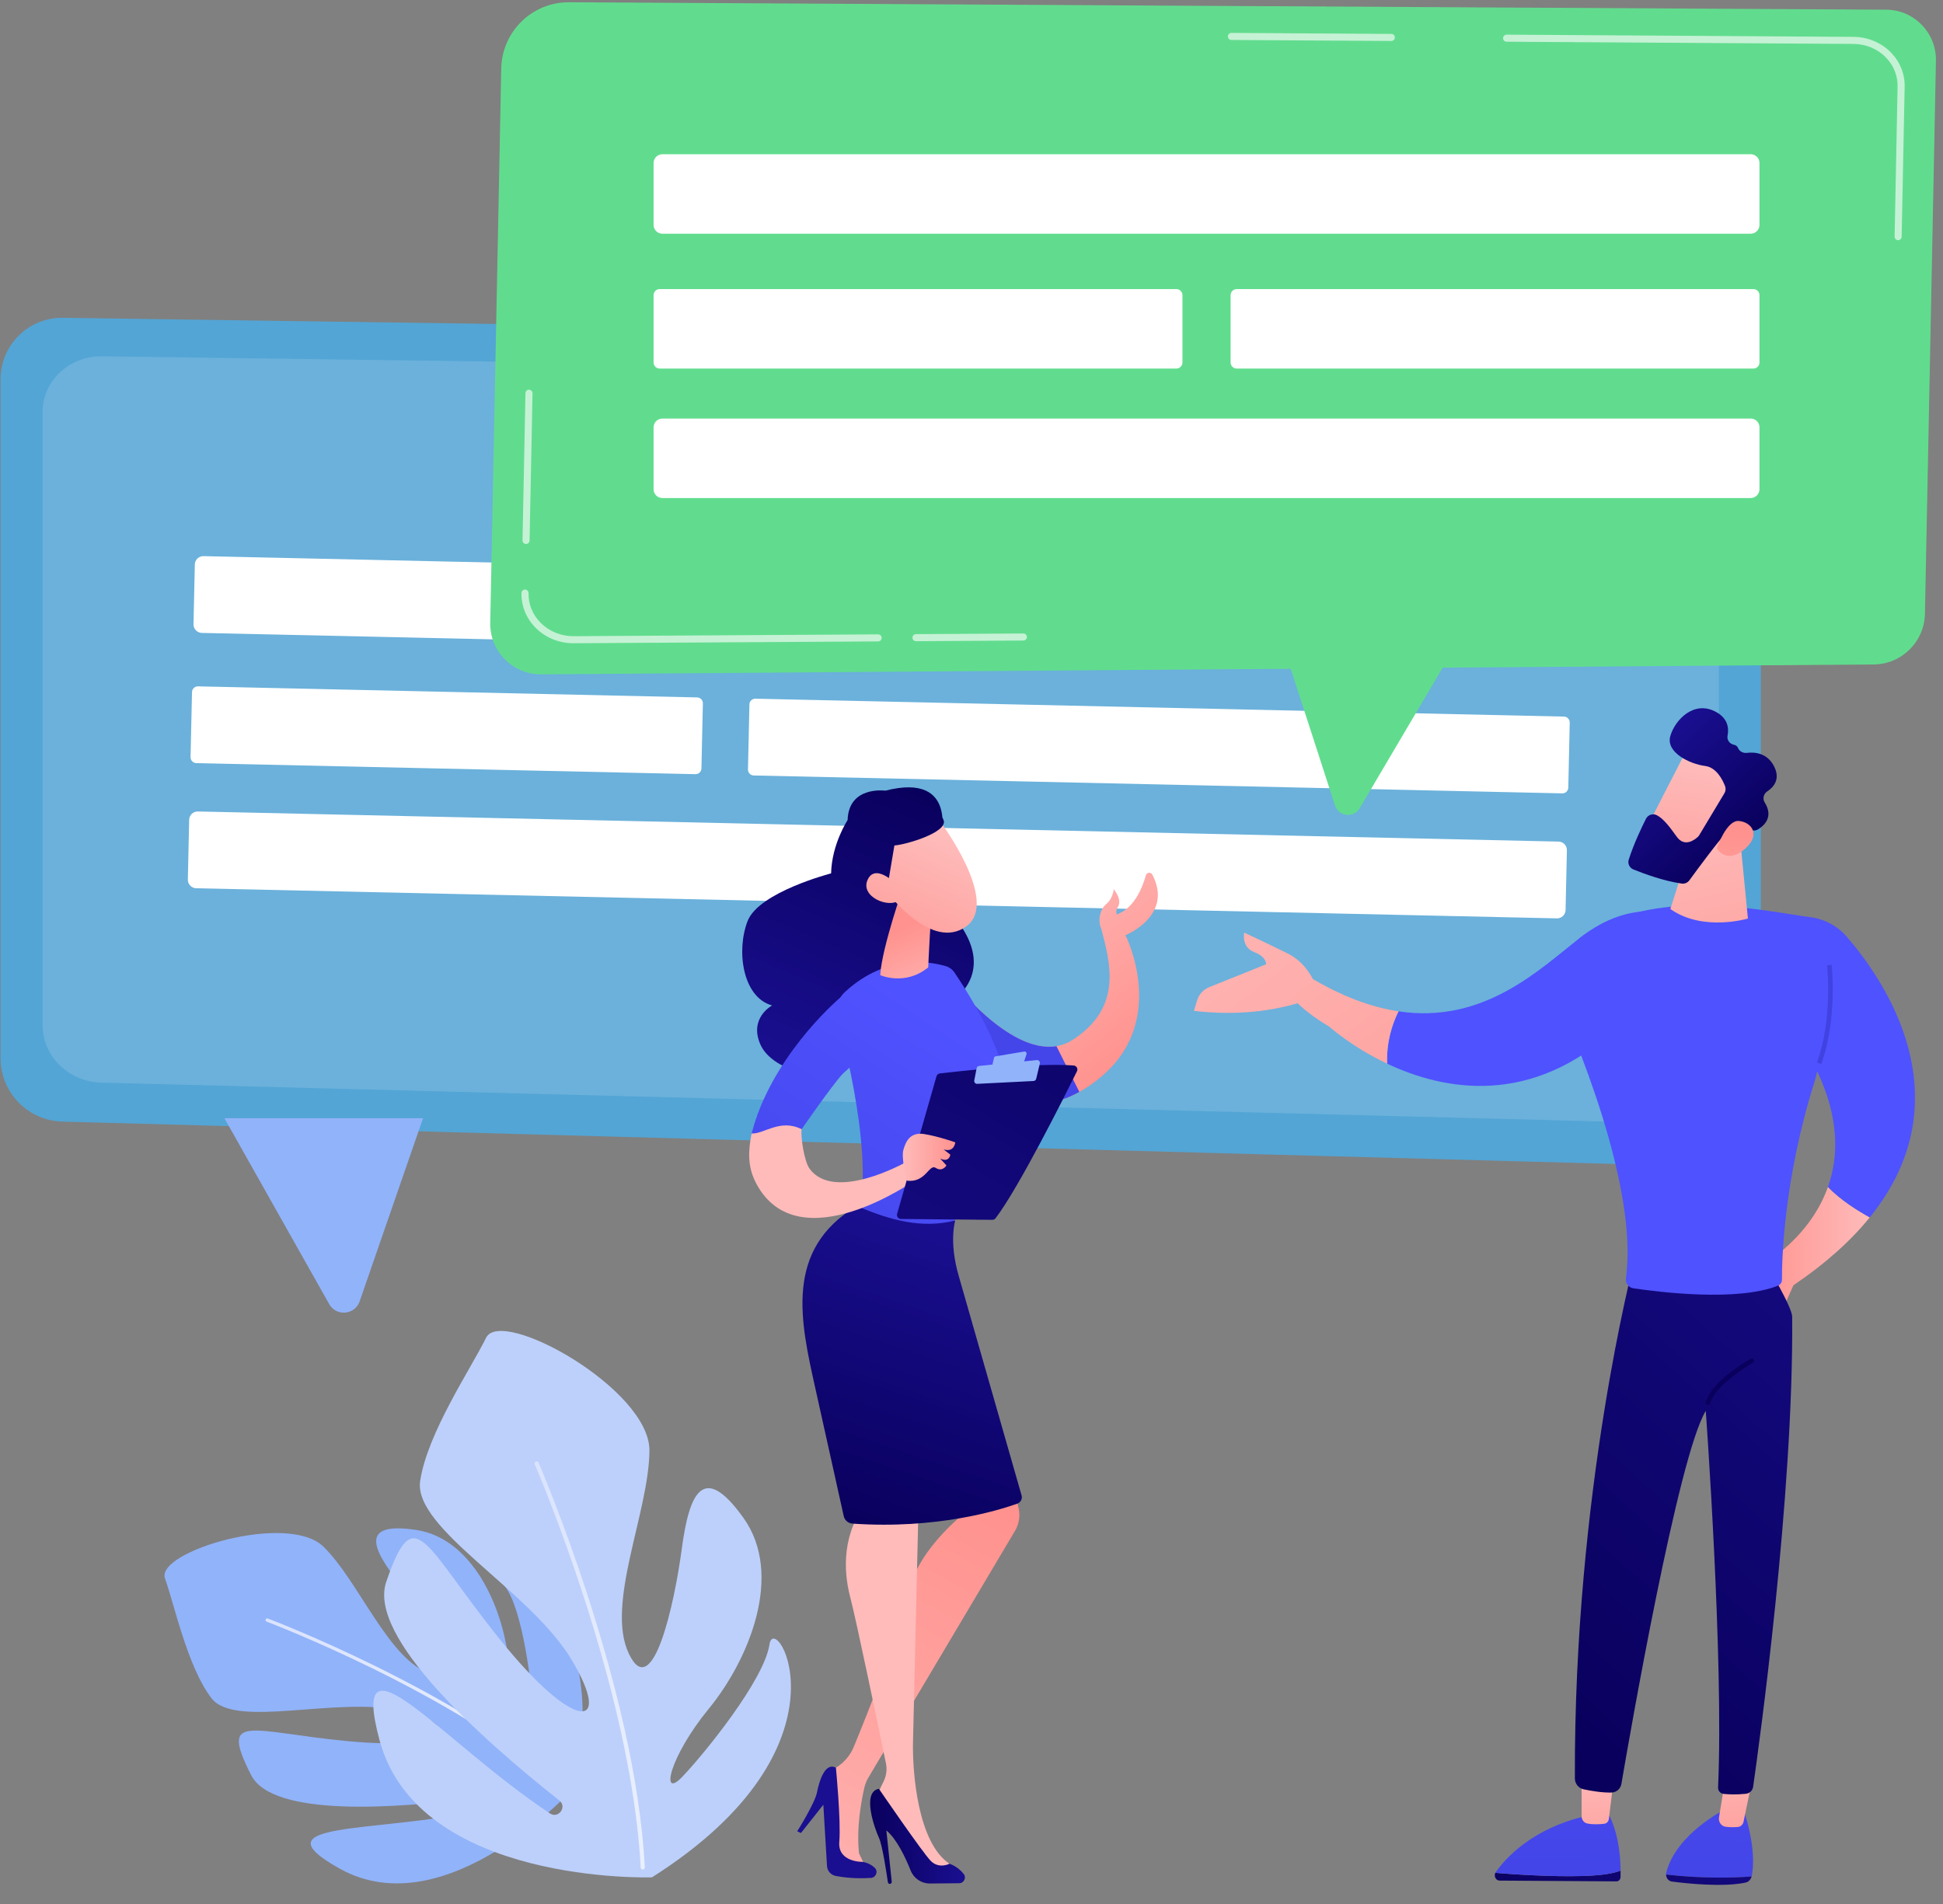 <svg width="100" height="98" viewBox="0 0 100 98" fill="none" xmlns="http://www.w3.org/2000/svg">
<rect x="0" y="0" width="100" height="98" fill="#808080" stroke="none"/>
<path d="M29.576 91.99C29.576 91.99 22.989 99.252 17.488 96.183C13.066 93.716 19.348 94.361 24.676 93.195C25.094 93.104 24.985 92.479 24.561 92.535C20.392 93.088 14.03 93.54 12.926 91.366C11.258 88.084 12.875 89.148 17.951 89.623C23.028 90.097 24.006 88.843 20.692 88.062C17.379 87.282 12.107 89.008 10.88 87.403C9.652 85.797 8.98 82.61 8.491 81.239C8.002 79.868 14.81 77.811 16.651 79.611C18.491 81.41 19.986 85.427 22.17 86.16C24.355 86.894 22.005 83.341 20.556 81.507C19.108 79.673 18.533 78.31 21.428 78.748C24.322 79.185 25.852 82.717 26.157 85.354C26.462 87.991 27.482 89.466 27.436 88.161C27.389 86.857 26.916 82.856 25.991 81.653C25.066 80.451 31.67 81.918 29.576 91.99Z" fill="#91B3FA"/>
<path d="M29.04 92.059C29.011 92.07 28.977 92.065 28.952 92.043C23.298 87.097 13.815 83.502 13.72 83.466C13.675 83.449 13.653 83.399 13.67 83.355C13.686 83.31 13.736 83.287 13.781 83.304C13.877 83.34 23.388 86.946 29.066 91.913C29.102 91.945 29.106 91.999 29.074 92.035C29.065 92.046 29.053 92.054 29.04 92.059Z" fill="url(#paint0_linear_15_3162)"/>
<path d="M33.553 96.628C33.553 96.628 21.523 97.025 19.529 89.553C17.927 83.548 22.725 89.636 28.304 93.338C28.742 93.629 29.2 92.998 28.788 92.672C24.739 89.469 18.906 84.247 19.879 81.416C21.347 77.142 21.79 79.477 25.709 84.357C29.628 89.237 31.569 89.029 29.426 85.441C27.284 81.853 21.258 78.681 21.625 76.226C21.991 73.772 24.228 70.457 25.018 68.855C25.808 67.252 33.438 71.498 33.424 74.658C33.41 77.818 31.146 82.567 32.366 85.119C33.585 87.671 34.71 82.564 35.089 79.721C35.468 76.877 36.179 75.206 38.266 78.131C40.353 81.057 38.546 85.423 36.482 87.945C34.418 90.467 33.989 92.625 35.099 91.47C36.21 90.315 39.333 86.48 39.603 84.637C39.873 82.794 44.221 89.87 33.553 96.628Z" fill="#BDD0FB"/>
<path d="M33.034 96.215C32.999 96.199 32.975 96.165 32.973 96.124C32.503 86.914 27.572 75.482 27.522 75.368C27.498 75.314 27.523 75.251 27.577 75.228C27.631 75.204 27.693 75.229 27.717 75.283C27.767 75.398 32.714 86.864 33.185 96.113C33.188 96.172 33.143 96.222 33.084 96.225C33.066 96.226 33.049 96.222 33.034 96.215Z" fill="url(#paint1_linear_15_3162)"/>
<path d="M87.343 60.024L3.207 57.729C1.438 57.681 0.028 56.232 0.028 54.462V19.521C0.028 17.756 1.473 16.332 3.238 16.357L86.421 17.541C88.752 17.575 90.624 19.473 90.624 21.804V56.831C90.624 58.629 89.141 60.073 87.343 60.024Z" fill="#53A5D5"/>
<path opacity="0.14" d="M85.34 57.797L5.221 55.723C3.536 55.679 2.194 54.371 2.194 52.771V21.197C2.194 19.602 3.569 18.315 5.25 18.338L84.463 19.407C86.682 19.437 88.465 21.153 88.465 23.26V54.912C88.465 56.536 87.052 57.841 85.34 57.797Z" fill="white"/>
<path d="M11.551 57.555L16.943 67.124C17.307 67.771 18.265 67.685 18.509 66.983L21.773 57.555H11.551Z" fill="#91B3FA"/>
<path d="M44.551 19.05C44.55 19.05 44.55 19.05 44.549 19.05L34.447 18.913C34.347 18.912 34.267 18.83 34.269 18.73C34.27 18.629 34.351 18.554 34.453 18.551L44.554 18.687C44.654 18.689 44.734 18.771 44.733 18.871C44.731 18.97 44.65 19.05 44.551 19.05Z" fill="white"/>
<path d="M80.42 34.127L10.386 32.577C10.146 32.571 9.954 32.37 9.959 32.13L10.027 29.052C10.032 28.812 10.233 28.62 10.473 28.625L80.507 30.175C80.747 30.18 80.939 30.381 80.934 30.621L80.866 33.7C80.861 33.94 80.66 34.132 80.42 34.127Z" fill="white"/>
<path d="M80.129 47.269L10.095 45.719C9.855 45.714 9.663 45.513 9.668 45.273L9.736 42.194C9.741 41.954 9.942 41.762 10.182 41.767L80.216 43.317C80.456 43.322 80.648 43.523 80.643 43.763L80.575 46.842C80.57 47.082 80.369 47.274 80.129 47.269Z" fill="white"/>
<path d="M35.793 39.847L10.103 39.279C9.937 39.275 9.804 39.136 9.807 38.971L9.882 35.623C9.885 35.456 10.024 35.324 10.19 35.327L35.88 35.896C36.046 35.9 36.179 36.038 36.175 36.204L36.101 39.552C36.097 39.718 35.959 39.851 35.793 39.847Z" fill="white"/>
<path d="M80.406 40.835L38.791 39.914C38.625 39.91 38.492 39.771 38.496 39.605L38.57 36.257C38.574 36.091 38.712 35.959 38.879 35.962L80.493 36.883C80.659 36.887 80.792 37.026 80.789 37.192L80.715 40.54C80.711 40.706 80.572 40.839 80.406 40.835Z" fill="white"/>
<path d="M27.852 34.708L96.428 34.201C97.87 34.191 99.041 33.034 99.07 31.592L99.636 3.128C99.664 1.69 98.511 0.507 97.073 0.499L29.291 0.116C27.391 0.105 25.836 1.622 25.798 3.521L25.231 32.054C25.202 33.519 26.387 34.719 27.852 34.708Z" fill="#61DC8E"/>
<path d="M74.528 33.891L69.981 41.598C69.673 42.12 68.894 42.034 68.708 41.458L66.201 33.725L74.528 33.891Z" fill="#61DC8E"/>
<g opacity="0.63">
<path d="M47.143 33.002C47.043 33.002 46.962 32.922 46.962 32.822C46.961 32.722 47.042 32.64 47.142 32.639L52.669 32.606C52.669 32.606 52.67 32.606 52.67 32.606C52.77 32.606 52.851 32.687 52.851 32.787C52.852 32.887 52.771 32.968 52.671 32.969L47.144 33.002C47.144 33.002 47.143 33.002 47.143 33.002Z" fill="white"/>
</g>
<g opacity="0.63">
<path d="M29.504 33.108C28.771 33.108 28.064 32.817 27.561 32.307C27.083 31.822 26.826 31.188 26.84 30.522C26.842 30.422 26.924 30.343 27.024 30.344C27.125 30.346 27.204 30.429 27.202 30.529C27.191 31.096 27.41 31.637 27.82 32.052C28.255 32.493 28.867 32.745 29.504 32.745C29.509 32.745 29.513 32.745 29.518 32.745L45.194 32.651C45.194 32.651 45.194 32.651 45.195 32.651C45.294 32.651 45.376 32.732 45.376 32.831C45.377 32.931 45.296 33.013 45.196 33.014L29.52 33.108C29.515 33.108 29.509 33.108 29.504 33.108Z" fill="white"/>
</g>
<g opacity="0.63">
<path d="M27.075 27.999C27.074 27.999 27.072 27.999 27.071 27.999C26.971 27.997 26.892 27.915 26.893 27.814L27.044 20.235C27.046 20.137 27.127 20.058 27.225 20.058C27.227 20.058 27.228 20.058 27.229 20.058C27.329 20.06 27.409 20.142 27.407 20.243L27.256 27.822C27.254 27.92 27.173 27.999 27.075 27.999Z" fill="white"/>
</g>
<g opacity="0.63">
<path d="M71.608 2.109C71.608 2.109 71.607 2.109 71.607 2.109L63.376 2.057C63.276 2.056 63.195 1.974 63.196 1.874C63.197 1.774 63.278 1.694 63.377 1.694C63.378 1.694 63.378 1.694 63.378 1.694L71.609 1.746C71.709 1.747 71.79 1.829 71.789 1.929C71.789 2.029 71.708 2.109 71.608 2.109Z" fill="white"/>
</g>
<g opacity="0.63">
<path d="M97.691 12.362C97.69 12.362 97.689 12.362 97.687 12.362C97.587 12.36 97.508 12.277 97.51 12.177L97.663 4.454C97.674 3.898 97.461 3.366 97.061 2.956C96.635 2.518 96.029 2.264 95.4 2.261L77.538 2.147C77.438 2.146 77.357 2.065 77.358 1.964C77.359 1.865 77.44 1.784 77.539 1.784C77.54 1.784 77.54 1.784 77.54 1.784L95.403 1.898C96.128 1.903 96.827 2.196 97.321 2.703C97.788 3.183 98.039 3.807 98.026 4.461L97.872 12.184C97.87 12.283 97.79 12.362 97.691 12.362Z" fill="white"/>
</g>
<path d="M90.104 12.029H34.09C33.841 12.029 33.638 11.825 33.638 11.577V8.39C33.638 8.141 33.841 7.938 34.09 7.938H90.104C90.352 7.938 90.555 8.141 90.555 8.39V11.577C90.555 11.825 90.352 12.029 90.104 12.029Z" fill="white"/>
<path d="M90.104 25.634H34.09C33.841 25.634 33.638 25.43 33.638 25.182V21.995C33.638 21.746 33.841 21.543 34.09 21.543H90.104C90.352 21.543 90.555 21.746 90.555 21.995V25.182C90.555 25.43 90.352 25.634 90.104 25.634Z" fill="white"/>
<path d="M60.545 18.97H33.95C33.778 18.97 33.638 18.829 33.638 18.657V15.192C33.638 15.02 33.778 14.879 33.95 14.879H60.545C60.716 14.879 60.857 15.02 60.857 15.192V18.657C60.857 18.829 60.716 18.97 60.545 18.97Z" fill="white"/>
<path d="M90.243 18.97H63.648C63.477 18.97 63.336 18.829 63.336 18.657V15.192C63.336 15.02 63.477 14.879 63.648 14.879H90.243C90.415 14.879 90.555 15.02 90.555 15.192V18.657C90.555 18.829 90.415 18.97 90.243 18.97Z" fill="white"/>
<path d="M94.08 61.089C94.693 61.743 95.595 62.308 96.23 62.66C95.281 63.832 93.999 65.005 92.301 66.154L91.815 67.245L90.258 65.378C90.258 65.378 93.052 63.988 94.08 61.089Z" fill="url(#paint2_linear_15_3162)"/>
<path d="M85.747 96.485C85.746 96.451 85.749 96.418 85.757 96.384C86.262 94.384 88.765 93.139 88.765 93.139L89.757 93.216C90.327 94.979 90.254 96.06 90.162 96.541C90.16 96.555 90.156 96.567 90.152 96.58C89.334 96.653 87.65 96.701 85.747 96.485Z" fill="url(#paint3_linear_15_3162)"/>
<path d="M90.152 96.58C90.108 96.741 89.989 96.866 89.837 96.898C88.673 97.143 86.823 96.946 86.046 96.844C85.875 96.822 85.75 96.664 85.747 96.485C87.65 96.701 89.334 96.653 90.152 96.58Z" fill="url(#paint4_linear_15_3162)"/>
<path d="M90.156 91.739L89.736 93.761C89.705 93.91 89.591 94.021 89.453 94.034C89.284 94.049 89.044 94.059 88.802 94.023C88.585 93.991 88.434 93.771 88.473 93.535L88.765 91.739H90.156Z" fill="url(#paint5_linear_15_3162)"/>
<path d="M81.451 96.56C82.547 96.529 83.113 96.4 83.406 96.281C83.407 96.39 83.406 96.501 83.403 96.615C83.399 96.738 83.308 96.836 83.196 96.835L77.181 96.796C76.989 96.795 76.877 96.573 76.96 96.397C77.749 96.462 79.758 96.608 81.451 96.56Z" fill="url(#paint6_linear_15_3162)"/>
<path d="M76.96 96.397C76.968 96.382 76.974 96.366 76.984 96.352C77.515 95.609 78.868 94.131 81.542 93.49L82.825 93.45C82.825 93.45 83.395 94.442 83.406 96.281C83.113 96.401 82.547 96.53 81.451 96.56C79.758 96.608 77.749 96.462 76.96 96.397Z" fill="url(#paint7_linear_15_3162)"/>
<path d="M83.062 91.506C83.048 91.601 82.872 93.054 82.804 93.618C82.788 93.752 82.691 93.855 82.569 93.87C82.35 93.896 81.997 93.92 81.688 93.856C81.521 93.822 81.4 93.662 81.4 93.475V91.195L83.062 91.506Z" fill="url(#paint8_linear_15_3162)"/>
<path d="M84.091 64.99C84.091 64.99 80.998 76.746 81.054 91.54C81.055 91.809 81.244 92.042 81.508 92.098C81.897 92.18 82.469 92.277 82.942 92.263C83.195 92.256 83.406 92.069 83.448 91.82C83.882 89.276 86.371 74.947 87.79 72.62C87.79 72.62 88.723 85.383 88.424 92.004C88.417 92.169 88.537 92.311 88.701 92.331C88.95 92.359 89.347 92.381 89.853 92.327C90.044 92.307 90.199 92.162 90.227 91.971C90.536 89.818 92.314 77.004 92.238 67.774C92.234 67.253 90.862 64.99 90.862 64.99H84.091Z" fill="url(#paint9_linear_15_3162)"/>
<path d="M79.789 50.762C80.291 50.133 80.731 49.458 81.099 48.763C81.613 47.792 81.14 49.391 81.281 48.295C85.128 45.519 90.923 46.924 93.164 47.206C93.899 47.299 94.571 47.661 95.055 48.222C96.976 50.444 101.19 56.529 96.23 62.66C95.595 62.308 94.693 61.743 94.08 61.089C94.629 59.542 94.674 57.565 93.524 55.141C93.484 55.333 93.436 55.523 93.377 55.711C91.792 60.733 91.707 64.912 91.711 65.875C91.711 66.005 91.633 66.123 91.511 66.172C89.425 67.008 85.409 66.51 84.061 66.309C83.814 66.273 83.647 66.043 83.681 65.795C84.343 61.002 80.948 53.116 80.051 51.141C79.986 50.999 79.897 50.871 79.789 50.762Z" fill="url(#paint10_linear_15_3162)"/>
<path d="M89.558 43.17L89.96 47.278C89.96 47.278 87.649 47.974 85.968 46.788L87.15 43.055L89.558 43.17Z" fill="url(#paint11_linear_15_3162)"/>
<path d="M86.876 38.488C86.821 38.54 84.529 43.041 84.529 43.041L87.126 44.294L89.932 40.352C89.932 40.352 87.807 37.611 86.876 38.488Z" fill="url(#paint12_linear_15_3162)"/>
<path d="M88.783 40.461C88.829 40.581 88.818 40.715 88.752 40.825L87.456 42.984C87.437 43.017 87.413 43.047 87.385 43.073C87.231 43.217 86.703 43.634 86.296 43.066C85.948 42.581 85.622 42.141 85.272 41.959C85.068 41.853 84.817 41.938 84.713 42.143C84.5 42.566 84.086 43.428 83.826 44.246C83.761 44.451 83.867 44.671 84.067 44.752C84.593 44.965 85.632 45.35 86.555 45.478C86.706 45.499 86.856 45.435 86.946 45.311C87.343 44.767 88.462 43.248 88.843 42.868C89.198 42.514 89.853 42.648 90.148 42.732C90.26 42.764 90.379 42.749 90.479 42.689C90.778 42.509 91.3 42.06 90.822 41.3C90.704 41.111 90.764 40.859 90.951 40.736C91.285 40.517 91.647 40.104 91.302 39.436C90.952 38.76 90.328 38.699 89.902 38.751C89.714 38.774 89.523 38.675 89.451 38.5C89.419 38.422 89.355 38.356 89.237 38.332C89.014 38.286 88.868 38.083 88.912 37.859C88.987 37.477 88.93 36.979 88.319 36.644C87.198 36.027 86.217 37.031 85.967 37.879C85.718 38.727 86.971 39.325 87.759 39.425C88.338 39.499 88.655 40.131 88.783 40.461Z" fill="url(#paint13_linear_15_3162)"/>
<path d="M88.357 43.661C88.357 43.661 88.855 42.202 89.493 42.256C90.131 42.309 90.633 42.945 89.843 43.659C88.859 44.548 88.357 43.661 88.357 43.661Z" fill="url(#paint14_linear_15_3162)"/>
<path d="M93.734 54.765C94.575 52.464 94.27 49.685 94.267 49.658L94.035 49.684C94.038 49.711 94.337 52.437 93.515 54.685L93.734 54.765Z" fill="url(#paint15_linear_15_3162)"/>
<path d="M87.903 72.321C87.955 72.321 88.002 72.286 88.016 72.234C88.272 71.244 90.193 70.157 90.213 70.146C90.269 70.114 90.289 70.043 90.257 69.987C90.226 69.931 90.155 69.911 90.099 69.942C90.016 69.989 88.072 71.09 87.79 72.175C87.774 72.237 87.811 72.301 87.874 72.317C87.884 72.32 87.894 72.321 87.903 72.321Z" fill="url(#paint16_linear_15_3162)"/>
<path d="M71.978 52.054C76.33 52.707 79.167 49.961 81.281 48.295C84.071 46.096 86.243 47.166 86.243 47.166L83.267 52.846C78.822 57.036 74.266 56.105 71.393 54.748C71.349 53.651 71.642 52.733 71.978 52.054Z" fill="url(#paint17_linear_15_3162)"/>
<path d="M65.862 49.458L67.305 50.234C69.036 51.288 70.585 51.845 71.978 52.054C71.642 52.732 71.349 53.65 71.393 54.748C69.564 53.883 68.418 52.846 68.418 52.846C65.148 50.896 65.862 49.458 65.862 49.458Z" fill="url(#paint18_linear_15_3162)"/>
<path d="M61.61 51.491C61.703 51.182 61.932 50.931 62.232 50.81L65.161 49.633C65.161 49.633 65.206 49.257 64.543 49.002C63.879 48.746 64.034 48.004 64.034 48.004C64.034 48.004 64.94 48.417 66.266 49.072C67.025 49.447 67.451 50.109 67.676 50.607L66.922 51.599C65.117 52.141 63.29 52.245 61.448 52.03L61.61 51.491Z" fill="url(#paint19_linear_15_3162)"/>
<path d="M48.932 50.366L50.75 56.131C50.75 56.131 52.86 57.686 55.55 56.202C55.963 55.976 56.391 55.678 56.824 55.29C60.089 52.377 57.923 48.137 57.923 48.137C57.923 48.137 60.415 47.132 59.308 45.017C59.231 44.872 59.019 44.895 58.974 45.054C58.812 45.637 58.419 46.656 57.594 47.019C57.552 47.036 57.512 47.056 57.475 47.073C57.439 46.962 57.439 46.832 57.526 46.693C57.784 46.302 57.32 45.767 57.32 45.767C57.32 45.767 57.289 46.24 56.932 46.535C56.623 46.792 56.476 47.359 56.685 47.826C57.133 49.559 57.801 51.85 55.199 53.526C54.933 53.696 54.655 53.801 54.372 53.846C51.886 54.262 48.932 50.366 48.932 50.366Z" fill="url(#paint20_linear_15_3162)"/>
<path d="M48.932 50.366L50.75 56.132C50.75 56.132 52.86 57.686 55.55 56.202L54.372 53.846C51.886 54.263 48.932 50.366 48.932 50.366Z" fill="url(#paint21_linear_15_3162)"/>
<path d="M48.387 43.295C48.387 43.295 49.416 39.71 45.565 40.696C45.565 40.696 43.678 40.433 43.624 42.209C43.624 42.209 42.809 43.439 42.774 44.953C42.774 44.953 39.066 45.912 38.481 47.398C37.882 48.919 38.214 51.334 39.737 51.751C39.737 51.751 38.526 52.395 39.139 53.77C39.751 55.145 42.711 56.055 44.406 54.325C44.406 54.325 49.356 54.861 49.175 51.377C49.175 51.377 51.436 49.841 48.957 47.017C46.478 44.193 48.387 43.295 48.387 43.295Z" fill="url(#paint22_linear_15_3162)"/>
<path d="M48.689 49.732C47.91 49.498 45.644 49.068 43.488 51.057C43.122 51.394 42.973 51.907 43.103 52.387C43.682 54.519 45.21 60.817 43.871 63.542C43.871 63.542 46.231 66.144 48.806 64.046C48.806 64.046 49.962 59.011 51.475 56.8C52.52 55.274 49.809 51.069 49.123 50.053C49.019 49.899 48.866 49.785 48.689 49.732Z" fill="url(#paint23_linear_15_3162)"/>
<path d="M46.539 45.497C46.539 45.497 45.388 48.753 45.302 50.189C45.302 50.189 46.574 50.768 47.773 49.791C47.773 49.791 47.899 46.539 48.08 45.957L46.539 45.497Z" fill="url(#paint24_linear_15_3162)"/>
<path d="M48.385 42.28C48.385 42.28 51.495 46.422 49.724 47.688C47.953 48.954 45.74 46.011 45.74 46.011C45.74 46.011 44.987 43.721 45.699 42.922C46.411 42.123 48.385 42.28 48.385 42.28Z" fill="url(#paint25_linear_15_3162)"/>
<path d="M46.968 41.306C46.968 41.306 48.359 41.602 48.567 42.223C48.776 42.844 46.635 43.475 46.032 43.517L45.605 46.053C45.605 46.053 44.111 43.712 44.648 42.327C45.185 40.942 46.968 41.306 46.968 41.306Z" fill="url(#paint26_linear_15_3162)"/>
<path d="M46.316 45.687C46.316 45.687 45.113 44.358 44.668 45.253C44.222 46.149 45.759 46.777 46.275 46.33L46.316 45.687Z" fill="url(#paint27_linear_15_3162)"/>
<path d="M51.813 74.62C51.804 74.848 52.205 76.662 52.424 77.629C52.512 78.018 52.45 78.425 52.252 78.772L44.687 91.505C44.595 91.659 44.529 91.826 44.488 92C44.35 92.597 44.062 94.062 44.212 95.394L44.604 96.207L42.911 95.823L42.543 91.277L43.022 90.985C43.436 90.733 43.758 90.355 43.943 89.907C44.627 88.245 46.326 84.015 46.764 81.954C47.261 79.611 49.863 77.708 49.863 77.708L49.406 76.628L51.813 74.62Z" fill="url(#paint28_linear_15_3162)"/>
<path d="M41.03 94.259C41.03 94.259 41.944 92.809 42.051 92.245C42.159 91.681 42.458 90.685 43.022 90.985C43.022 90.985 43.288 93.725 43.196 94.796C43.104 95.867 44.406 95.832 44.406 95.832C44.406 95.832 44.765 95.883 45.028 96.145C45.209 96.327 45.08 96.641 44.824 96.658C44.398 96.685 43.721 96.693 43.01 96.555C42.762 96.507 42.578 96.296 42.563 96.043L42.375 92.89L41.222 94.346L41.03 94.259Z" fill="url(#paint29_linear_15_3162)"/>
<path d="M47.293 76.648C47.293 76.648 47.026 88.037 46.99 89.655C46.954 91.272 47.246 94.857 48.867 95.929L48.162 96.451C48.162 96.451 47.28 95.702 46.418 94.259C45.451 92.639 45.158 92.343 45.158 92.343L45.479 91.685C45.62 91.397 45.661 91.072 45.596 90.758C45.246 89.062 44.077 83.421 43.758 82.206C43.382 80.772 43.355 78.857 44.665 77.254C45.974 75.65 47.293 76.648 47.293 76.648Z" fill="url(#paint30_linear_15_3162)"/>
<path d="M45.796 96.965C45.745 96.965 45.703 96.929 45.696 96.879C45.642 96.5 45.417 94.977 45.233 94.583C45.023 94.132 44.335 92.232 45.234 92.07C45.234 92.07 47.468 95.335 47.897 95.775C48.326 96.215 48.867 95.929 48.867 95.929C48.867 95.929 49.285 96.052 49.6 96.455C49.75 96.647 49.611 96.928 49.367 96.931L47.862 96.945C47.425 96.949 47.032 96.684 46.869 96.278C46.605 95.616 46.149 94.645 45.619 94.215L45.895 96.854C45.901 96.913 45.855 96.964 45.796 96.965Z" fill="url(#paint31_linear_15_3162)"/>
<path d="M49.163 62.819C49.163 62.819 48.824 63.9 49.345 65.68L52.577 76.967C52.628 77.145 52.532 77.33 52.358 77.393C51.391 77.74 48.213 78.721 43.874 78.421C43.656 78.406 43.473 78.252 43.425 78.038C43.14 76.751 42.164 72.361 41.963 71.459C41.198 68.021 40.344 64.314 44.102 62.073C45.835 62.815 47.45 63.252 49.163 62.819Z" fill="url(#paint32_linear_15_3162)"/>
<path d="M38.714 58.455C38.714 58.455 38.689 58.456 38.689 58.453C39.096 58.134 41.258 58.122 41.258 58.122C41.258 58.122 42.829 55.848 43.361 55.284C43.378 55.266 43.396 55.249 43.41 55.234C43.422 55.223 43.434 55.211 43.451 55.197C43.646 55.016 43.852 54.836 44.076 54.65C44.323 54.444 44.521 54.179 44.64 53.879C45.472 51.786 44.815 50.416 43.303 51.294C43.303 51.294 40.107 53.949 38.865 57.712C38.851 57.758 38.839 57.802 38.824 57.846C38.775 58.02 38.726 58.186 38.682 58.34C38.679 58.352 38.692 58.368 38.689 58.38C38.68 58.406 38.722 58.429 38.714 58.455Z" fill="url(#paint33_linear_15_3162)"/>
<path d="M46.617 59.821C46.617 59.821 42.903 61.92 41.65 60.128C41.39 59.756 41.194 58.474 41.258 58.122C40.145 57.56 39.307 58.386 38.682 58.34C38.518 59.199 38.439 60.035 38.944 60.959C41.139 64.975 47.109 60.737 47.109 60.737L46.617 59.821Z" fill="url(#paint34_linear_15_3162)"/>
<path d="M46.171 62.477L48.198 55.398C48.221 55.318 48.29 55.259 48.373 55.249C48.74 55.207 49.804 55.086 51.033 54.982C52.513 54.857 54.232 54.756 55.259 54.842C55.405 54.854 55.493 55.009 55.428 55.14C54.844 56.322 52.442 61.128 51.239 62.703C51.199 62.755 51.137 62.786 51.072 62.785L46.368 62.741C46.232 62.74 46.134 62.609 46.171 62.477Z" fill="url(#paint35_linear_15_3162)"/>
<path d="M51.243 54.369L52.713 54.124C52.791 54.111 52.855 54.185 52.831 54.261L52.685 54.702C52.672 54.74 52.639 54.768 52.599 54.773L51.185 54.962C51.111 54.972 51.051 54.905 51.068 54.834L51.158 54.449C51.168 54.407 51.201 54.376 51.243 54.369Z" fill="#91B3FA"/>
<path d="M50.143 55.613L50.264 54.982C50.276 54.919 50.328 54.871 50.392 54.864L53.361 54.563C53.461 54.553 53.541 54.645 53.517 54.742L53.329 55.528C53.313 55.591 53.259 55.636 53.194 55.64L50.293 55.786C50.199 55.791 50.125 55.706 50.143 55.613Z" fill="#91B3FA"/>
<path d="M46.661 60.767C46.661 60.767 46.379 59.606 46.492 59.194C46.606 58.782 46.827 58.252 47.563 58.37C48.298 58.488 49.166 58.797 49.166 58.797C49.166 58.797 49.122 59.334 48.563 59.161L48.91 59.429C48.91 59.429 48.86 59.859 48.388 59.629L48.711 59.985C48.711 59.985 48.508 60.338 48.16 60.112C47.813 59.885 47.646 60.907 46.661 60.767Z" fill="url(#paint36_linear_15_3162)"/>
<defs>
<linearGradient id="paint0_linear_15_3162" x1="13.664" y1="87.682" x2="29.096" y2="87.682" gradientUnits="userSpaceOnUse">
<stop stop-color="#DAE3FE"/>
<stop offset="1" stop-color="#E9EFFD"/>
</linearGradient>
<linearGradient id="paint1_linear_15_3162" x1="27.513" y1="85.722" x2="33.185" y2="85.722" gradientUnits="userSpaceOnUse">
<stop stop-color="#DAE3FE"/>
<stop offset="1" stop-color="#E9EFFD"/>
</linearGradient>
<linearGradient id="paint2_linear_15_3162" x1="96.229" y1="64.167" x2="90.258" y2="64.167" gradientUnits="userSpaceOnUse">
<stop stop-color="#FEBBBA"/>
<stop offset="1" stop-color="#FF928E"/>
</linearGradient>
<linearGradient id="paint3_linear_15_3162" x1="88.106" y1="82.886" x2="87.957" y2="99.361" gradientUnits="userSpaceOnUse">
<stop stop-color="#4F52FF"/>
<stop offset="1" stop-color="#4042E2"/>
</linearGradient>
<linearGradient id="paint4_linear_15_3162" x1="79.015" y1="89.608" x2="95.305" y2="102.399" gradientUnits="userSpaceOnUse">
<stop stop-color="#09005D"/>
<stop offset="1" stop-color="#1A0F91"/>
</linearGradient>
<linearGradient id="paint5_linear_15_3162" x1="88.98" y1="89.792" x2="89.835" y2="97.257" gradientUnits="userSpaceOnUse">
<stop stop-color="#FEBBBA"/>
<stop offset="1" stop-color="#FF928E"/>
</linearGradient>
<linearGradient id="paint6_linear_15_3162" x1="76.121" y1="93.293" x2="92.411" y2="106.085" gradientUnits="userSpaceOnUse">
<stop stop-color="#09005D"/>
<stop offset="1" stop-color="#1A0F91"/>
</linearGradient>
<linearGradient id="paint7_linear_15_3162" x1="80.306" y1="82.815" x2="80.156" y2="99.29" gradientUnits="userSpaceOnUse">
<stop stop-color="#4F52FF"/>
<stop offset="1" stop-color="#4042E2"/>
</linearGradient>
<linearGradient id="paint8_linear_15_3162" x1="82.012" y1="90.591" x2="82.868" y2="98.056" gradientUnits="userSpaceOnUse">
<stop stop-color="#FEBBBA"/>
<stop offset="1" stop-color="#FF928E"/>
</linearGradient>
<linearGradient id="paint9_linear_15_3162" x1="78.978" y1="87.622" x2="106.028" y2="57.567" gradientUnits="userSpaceOnUse">
<stop stop-color="#09005D"/>
<stop offset="1" stop-color="#1A0F91"/>
</linearGradient>
<linearGradient id="paint10_linear_15_3162" x1="248.763" y1="-74.384" x2="283.326" y2="-102.435" gradientUnits="userSpaceOnUse">
<stop stop-color="#4F52FF"/>
<stop offset="1" stop-color="#4042E2"/>
</linearGradient>
<linearGradient id="paint11_linear_15_3162" x1="87.09" y1="42.071" x2="90.356" y2="56.185" gradientUnits="userSpaceOnUse">
<stop stop-color="#FEBBBA"/>
<stop offset="1" stop-color="#FF928E"/>
</linearGradient>
<linearGradient id="paint12_linear_15_3162" x1="87.631" y1="39.339" x2="86.022" y2="48.811" gradientUnits="userSpaceOnUse">
<stop stop-color="#FEBBBA"/>
<stop offset="1" stop-color="#FF928E"/>
</linearGradient>
<linearGradient id="paint13_linear_15_3162" x1="89.324" y1="43.822" x2="84.58" y2="38.783" gradientUnits="userSpaceOnUse">
<stop stop-color="#09005D"/>
<stop offset="1" stop-color="#1A0F91"/>
</linearGradient>
<linearGradient id="paint14_linear_15_3162" x1="89.028" y1="49.678" x2="89.314" y2="43.026" gradientUnits="userSpaceOnUse">
<stop stop-color="#FEBBBA"/>
<stop offset="1" stop-color="#FF928E"/>
</linearGradient>
<linearGradient id="paint15_linear_15_3162" x1="127.208" y1="16.402" x2="97.153" y2="48.711" gradientUnits="userSpaceOnUse">
<stop stop-color="#4F52FF"/>
<stop offset="1" stop-color="#4042E2"/>
</linearGradient>
<linearGradient id="paint16_linear_15_3162" x1="88.954" y1="70.892" x2="79.562" y2="41.839" gradientUnits="userSpaceOnUse">
<stop stop-color="#09005D"/>
<stop offset="1" stop-color="#1A0F91"/>
</linearGradient>
<linearGradient id="paint17_linear_15_3162" x1="242.873" y1="-81.641" x2="277.436" y2="-109.693" gradientUnits="userSpaceOnUse">
<stop stop-color="#4F52FF"/>
<stop offset="1" stop-color="#4042E2"/>
</linearGradient>
<linearGradient id="paint18_linear_15_3162" x1="61.44" y1="41.726" x2="81.426" y2="67.296" gradientUnits="userSpaceOnUse">
<stop stop-color="#FEBBBA"/>
<stop offset="1" stop-color="#FF928E"/>
</linearGradient>
<linearGradient id="paint19_linear_15_3162" x1="58.765" y1="43.817" x2="78.751" y2="69.387" gradientUnits="userSpaceOnUse">
<stop stop-color="#FEBBBA"/>
<stop offset="1" stop-color="#FF928E"/>
</linearGradient>
<linearGradient id="paint20_linear_15_3162" x1="50.909" y1="45.506" x2="58.252" y2="54.534" gradientUnits="userSpaceOnUse">
<stop stop-color="#FEBBBA"/>
<stop offset="1" stop-color="#FF928E"/>
</linearGradient>
<linearGradient id="paint21_linear_15_3162" x1="56.995" y1="39.982" x2="50.408" y2="58.414" gradientUnits="userSpaceOnUse">
<stop stop-color="#4F52FF"/>
<stop offset="1" stop-color="#4042E2"/>
</linearGradient>
<linearGradient id="paint22_linear_15_3162" x1="47.738" y1="40.697" x2="41.292" y2="55.684" gradientUnits="userSpaceOnUse">
<stop stop-color="#09005D"/>
<stop offset="1" stop-color="#1A0F91"/>
</linearGradient>
<linearGradient id="paint23_linear_15_3162" x1="49.222" y1="52.872" x2="37.86" y2="70.035" gradientUnits="userSpaceOnUse">
<stop stop-color="#4F52FF"/>
<stop offset="1" stop-color="#4042E2"/>
</linearGradient>
<linearGradient id="paint24_linear_15_3162" x1="48.371" y1="51.803" x2="46.536" y2="47.73" gradientUnits="userSpaceOnUse">
<stop stop-color="#FEBBBA"/>
<stop offset="1" stop-color="#FF928E"/>
</linearGradient>
<linearGradient id="paint25_linear_15_3162" x1="48.732" y1="43.12" x2="45.2" y2="51.264" gradientUnits="userSpaceOnUse">
<stop stop-color="#FEBBBA"/>
<stop offset="1" stop-color="#FF928E"/>
</linearGradient>
<linearGradient id="paint26_linear_15_3162" x1="47.389" y1="40.547" x2="40.942" y2="55.534" gradientUnits="userSpaceOnUse">
<stop stop-color="#09005D"/>
<stop offset="1" stop-color="#1A0F91"/>
</linearGradient>
<linearGradient id="paint27_linear_15_3162" x1="46.962" y1="42.352" x2="43.43" y2="50.496" gradientUnits="userSpaceOnUse">
<stop stop-color="#FEBBBA"/>
<stop offset="1" stop-color="#FF928E"/>
</linearGradient>
<linearGradient id="paint28_linear_15_3162" x1="38.079" y1="102.529" x2="51.743" y2="77.864" gradientUnits="userSpaceOnUse">
<stop stop-color="#FEBBBA"/>
<stop offset="1" stop-color="#FF928E"/>
</linearGradient>
<linearGradient id="paint29_linear_15_3162" x1="137.637" y1="-75.304" x2="134.543" y2="-69.73" gradientUnits="userSpaceOnUse">
<stop stop-color="#09005D"/>
<stop offset="1" stop-color="#1A0F91"/>
</linearGradient>
<linearGradient id="paint30_linear_15_3162" x1="40.66" y1="88.522" x2="19.939" y2="95.366" gradientUnits="userSpaceOnUse">
<stop stop-color="#FEBBBA"/>
<stop offset="1" stop-color="#FF928E"/>
</linearGradient>
<linearGradient id="paint31_linear_15_3162" x1="44.799" y1="94.524" x2="49.642" y2="94.478" gradientUnits="userSpaceOnUse">
<stop stop-color="#09005D"/>
<stop offset="1" stop-color="#1A0F91"/>
</linearGradient>
<linearGradient id="paint32_linear_15_3162" x1="44.558" y1="78.667" x2="49.786" y2="63.027" gradientUnits="userSpaceOnUse">
<stop stop-color="#09005D"/>
<stop offset="1" stop-color="#1A0F91"/>
</linearGradient>
<linearGradient id="paint33_linear_15_3162" x1="45.213" y1="50.219" x2="33.852" y2="67.382" gradientUnits="userSpaceOnUse">
<stop stop-color="#4F52FF"/>
<stop offset="1" stop-color="#4042E2"/>
</linearGradient>
<linearGradient id="paint34_linear_15_3162" x1="48.71" y1="60.307" x2="57.262" y2="60.307" gradientUnits="userSpaceOnUse">
<stop stop-color="#FEBBBA"/>
<stop offset="1" stop-color="#FF928E"/>
</linearGradient>
<linearGradient id="paint35_linear_15_3162" x1="59.405" y1="42.655" x2="39.368" y2="76.718" gradientUnits="userSpaceOnUse">
<stop stop-color="#09005D"/>
<stop offset="1" stop-color="#1A0F91"/>
</linearGradient>
<linearGradient id="paint36_linear_15_3162" x1="46.465" y1="59.567" x2="49.166" y2="59.567" gradientUnits="userSpaceOnUse">
<stop stop-color="#FEBBBA"/>
<stop offset="1" stop-color="#FF928E"/>
</linearGradient>
</defs>
</svg>

